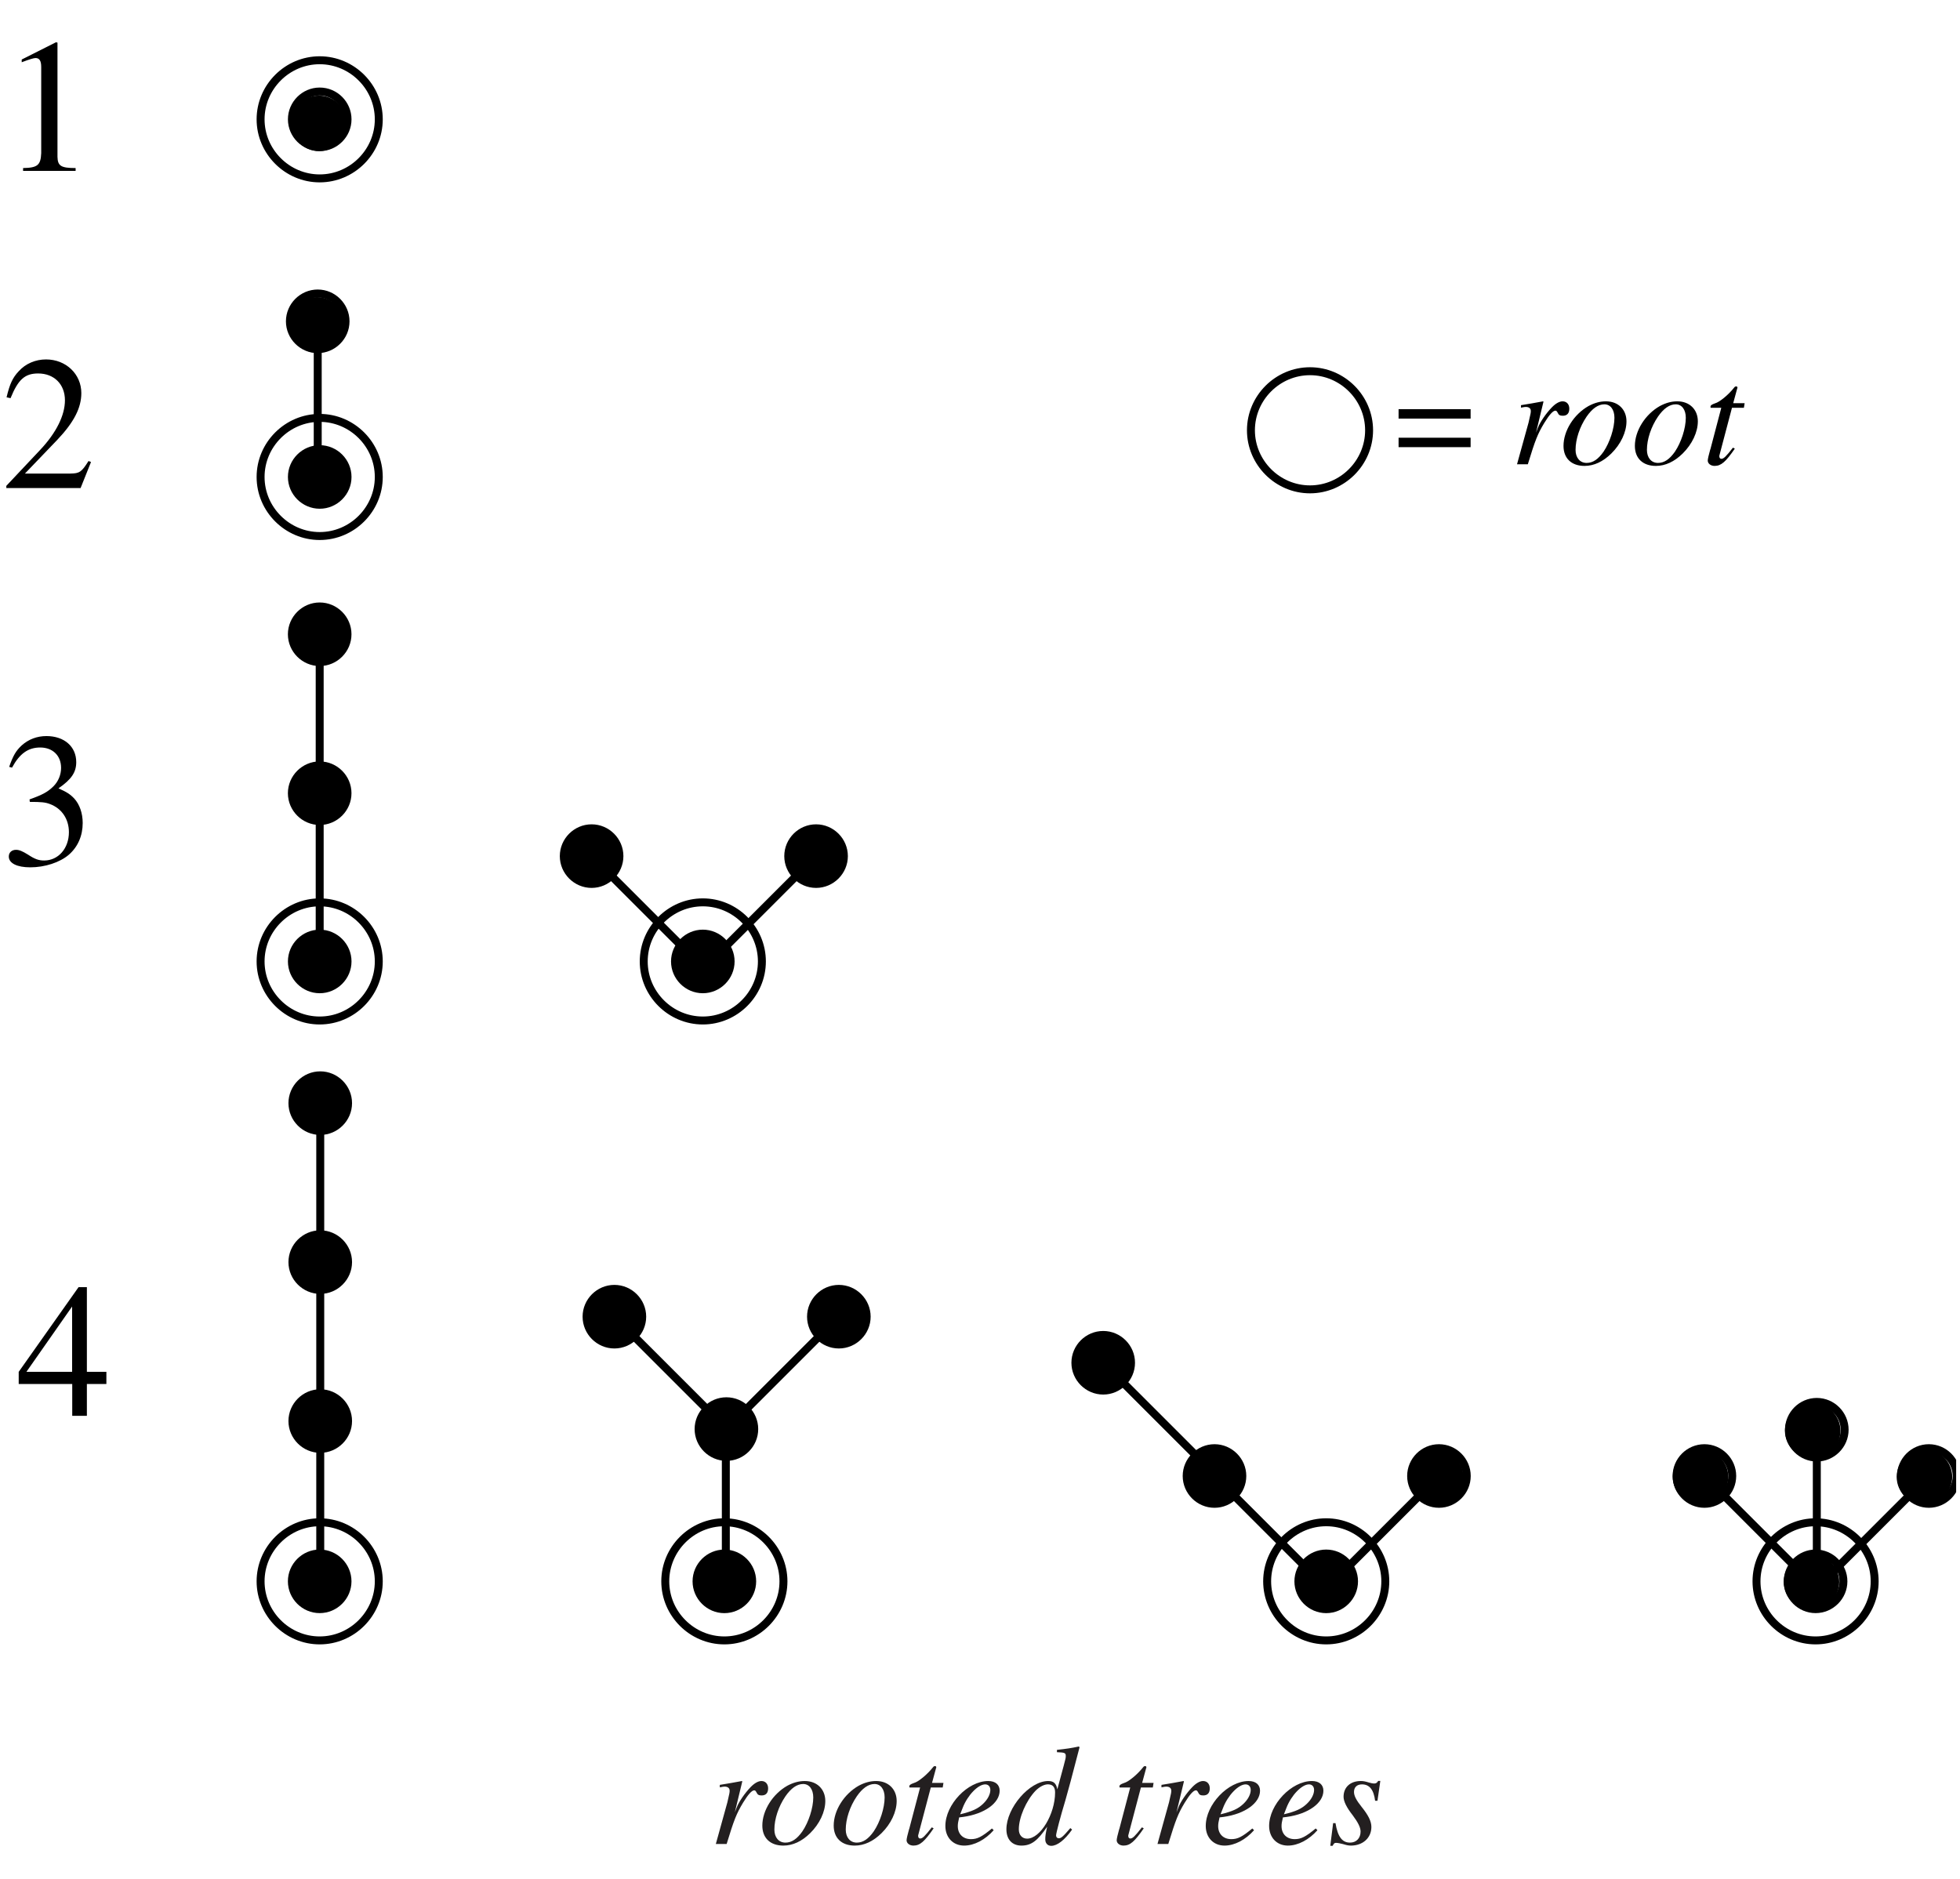<?xml version="1.0" encoding="UTF-8"?>
<svg xmlns="http://www.w3.org/2000/svg" xmlns:xlink="http://www.w3.org/1999/xlink" width="246.59" height="236.46" viewBox="0 0 246.59 236.46">
<defs>
<g>
<g id="glyph-0-0">
</g>
<g id="glyph-0-1">
<path d="M 2.828 0 L 9.438 0 L 9.438 -0.359 C 7.594 -0.359 7.188 -0.625 7.156 -1.766 L 7.156 -16.141 L 6.969 -16.188 L 2.656 -14.016 L 2.656 -13.672 C 3.594 -14.031 4.172 -14.203 4.391 -14.203 C 4.891 -14.203 5.109 -13.844 5.109 -13.078 L 5.109 -2.234 C 5.047 -0.719 4.641 -0.391 2.828 -0.359 Z M 2.828 0 "/>
</g>
<g id="glyph-0-2">
<path d="M 11.375 -3.281 L 11.062 -3.406 C 10.188 -2.016 9.922 -1.844 8.797 -1.828 L 3.062 -1.828 L 7.094 -6.031 C 9.219 -8.266 10.156 -10.078 10.156 -11.953 C 10.156 -14.344 8.219 -16.188 5.719 -16.188 C 4.406 -16.188 3.156 -15.672 2.281 -14.703 C 1.516 -13.891 1.156 -13.125 0.75 -11.422 L 1.25 -11.312 C 2.203 -13.656 3.047 -14.422 4.719 -14.422 C 6.75 -14.422 8.094 -13.047 8.094 -11.047 C 8.094 -9.156 7 -6.953 4.984 -4.812 L 0.719 -0.281 L 0.719 0 L 10.062 0 Z M 11.375 -3.281 "/>
</g>
<g id="glyph-0-3">
<path d="M 3.672 -7.906 C 5.078 -7.906 5.625 -7.859 6.188 -7.641 C 7.688 -7.094 8.594 -5.75 8.594 -4.094 C 8.594 -2.062 7.266 -0.531 5.484 -0.531 C 4.812 -0.531 4.328 -0.688 3.453 -1.266 C 2.75 -1.703 2.344 -1.875 1.938 -1.875 C 1.391 -1.875 1.031 -1.531 1.031 -1.031 C 1.031 -0.188 2.062 0.328 3.734 0.328 C 5.562 0.328 7.453 -0.281 8.594 -1.266 C 9.719 -2.25 10.328 -3.641 10.328 -5.25 C 10.328 -6.484 9.938 -7.594 9.266 -8.328 C 8.766 -8.859 8.312 -9.156 7.281 -9.609 C 8.906 -10.734 9.516 -11.625 9.516 -12.906 C 9.516 -14.875 8 -16.188 5.766 -16.188 C 4.578 -16.188 3.516 -15.781 2.656 -15.016 C 1.938 -14.344 1.578 -13.75 1.078 -12.312 L 1.438 -12.219 C 2.391 -13.984 3.469 -14.75 4.984 -14.75 C 6.562 -14.75 7.609 -13.719 7.609 -12.188 C 7.609 -11.328 7.266 -10.484 6.656 -9.875 C 5.938 -9.156 5.266 -8.797 3.641 -8.219 Z M 3.672 -7.906 "/>
</g>
<g id="glyph-0-4">
<path d="M 11.312 -5.531 L 8.859 -5.531 L 8.859 -16.188 L 7.812 -16.188 L 0.281 -5.531 L 0.281 -4 L 7.016 -4 L 7.016 0 L 8.859 0 L 8.859 -4 L 11.312 -4 Z M 7 -5.531 L 1.25 -5.531 L 7 -13.75 Z M 7 -5.531 "/>
</g>
<g id="glyph-1-0">
</g>
<g id="glyph-1-1">
<path d="M 9.594 -6.938 L 0.531 -6.938 L 0.531 -5.75 L 9.594 -5.75 Z M 9.594 -3.344 L 0.531 -3.344 L 0.531 -2.156 L 9.594 -2.156 Z M 9.594 -3.344 "/>
</g>
<g id="glyph-1-2">
</g>
<g id="glyph-2-0">
</g>
<g id="glyph-2-1">
<path d="M 2.172 0 C 3.109 -3.062 3.406 -3.812 4.234 -5.188 C 4.844 -6.188 5.328 -6.75 5.641 -6.75 C 5.766 -6.75 5.828 -6.672 5.922 -6.5 C 6.062 -6.188 6.219 -6.109 6.578 -6.109 C 7.109 -6.109 7.391 -6.422 7.391 -7 C 7.391 -7.547 7.062 -7.922 6.547 -7.922 C 6.141 -7.922 5.656 -7.641 5.188 -7.156 C 4.453 -6.391 3.734 -5.344 3.453 -4.625 L 3.203 -3.984 L 4.141 -7.875 L 4.094 -7.922 C 2.781 -7.688 2.625 -7.641 1.312 -7.438 L 1.312 -7.125 C 1.703 -7.203 1.781 -7.219 1.922 -7.219 C 2.312 -7.219 2.547 -7.031 2.547 -6.719 C 2.547 -6.469 2.547 -6.469 2.266 -5.25 L 0.812 0 Z M 2.172 0 "/>
</g>
<g id="glyph-2-2">
<path d="M 5.828 -7.922 C 5.062 -7.922 4.359 -7.719 3.625 -7.328 C 1.781 -6.281 0.484 -4.219 0.484 -2.312 C 0.484 -0.75 1.484 0.203 3.125 0.203 C 4.312 0.203 5.453 -0.328 6.5 -1.359 C 7.688 -2.531 8.406 -4.047 8.406 -5.406 C 8.406 -6.891 7.359 -7.922 5.828 -7.922 Z M 5.625 -7.547 C 6.391 -7.547 6.891 -6.875 6.891 -5.859 C 6.891 -4.531 6.312 -2.75 5.516 -1.578 C 4.844 -0.625 4.172 -0.172 3.391 -0.172 C 2.547 -0.172 2 -0.828 2 -1.812 C 2 -3.141 2.516 -4.719 3.391 -6 C 4.094 -7.016 4.844 -7.547 5.625 -7.547 Z M 5.625 -7.547 "/>
</g>
<g id="glyph-2-3">
<path d="M 5.312 -7.688 L 3.875 -7.688 L 4.375 -9.531 C 4.406 -9.562 4.406 -9.609 4.406 -9.641 C 4.406 -9.75 4.359 -9.797 4.25 -9.797 C 4.141 -9.797 4.094 -9.781 3.984 -9.641 C 3.281 -8.75 2.172 -7.828 1.594 -7.672 C 1.156 -7.516 1.016 -7.422 1.016 -7.219 C 1.016 -7.203 1.016 -7.156 1.047 -7.109 L 2.375 -7.109 L 1.078 -2.172 C 1.047 -2.016 1.016 -1.938 0.969 -1.797 C 0.797 -1.203 0.672 -0.641 0.672 -0.469 C 0.672 -0.094 1.047 0.203 1.531 0.203 C 2.359 0.203 2.938 -0.312 4.078 -1.969 L 3.844 -2.094 C 2.969 -0.969 2.672 -0.688 2.391 -0.688 C 2.219 -0.688 2.125 -0.812 2.125 -1.047 C 2.125 -1.062 2.125 -1.062 2.141 -1.125 L 3.719 -7.109 L 5.219 -7.109 Z M 5.312 -7.688 "/>
</g>
<g id="glyph-2-4">
<path d="M 6.422 -1.953 C 5.141 -0.891 4.578 -0.609 3.781 -0.609 C 2.781 -0.609 2.125 -1.25 2.125 -2.25 C 2.125 -2.516 2.156 -2.766 2.297 -3.344 L 2.797 -3.406 C 5.5 -3.781 7.391 -5.156 7.391 -6.703 C 7.391 -7.453 6.859 -7.922 5.953 -7.922 C 3.375 -7.922 0.562 -4.969 0.562 -2.266 C 0.562 -0.812 1.531 0.203 2.922 0.203 C 4.203 0.203 5.578 -0.531 6.641 -1.734 Z M 2.734 -4.531 C 3.344 -6.125 4.672 -7.5 5.578 -7.5 C 5.953 -7.5 6.219 -7.234 6.219 -6.797 C 6.219 -6.25 5.875 -5.594 5.312 -5.062 C 4.656 -4.438 3.969 -4.109 2.422 -3.734 Z M 2.734 -4.531 "/>
</g>
<g id="glyph-2-5">
<path d="M 8.312 -2 C 7.328 -0.859 7.141 -0.719 6.844 -0.719 C 6.656 -0.719 6.516 -0.859 6.516 -1.078 C 6.516 -1.359 7.078 -3.484 7.688 -5.5 C 8.094 -6.938 8.453 -8.234 9.469 -12.172 L 9.375 -12.266 C 8.438 -12.062 7.797 -11.969 6.625 -11.844 L 6.625 -11.547 C 7.609 -11.516 7.734 -11.453 7.734 -11.078 C 7.734 -10.828 7.719 -10.766 7.469 -9.828 L 6.672 -6.875 C 6.531 -7.625 6.219 -7.922 5.516 -7.922 C 3.172 -7.922 0.266 -4.547 0.266 -1.844 C 0.266 -0.578 0.984 0.203 2.156 0.203 C 3.375 0.203 4.172 -0.375 5.391 -2.172 C 5.188 -1.25 5.156 -0.984 5.156 -0.578 C 5.156 -0.094 5.453 0.234 5.906 0.234 C 6.656 0.234 7.609 -0.5 8.531 -1.812 Z M 5.578 -7.5 C 6.125 -7.469 6.391 -7.125 6.391 -6.484 C 6.391 -3.75 4.531 -0.672 2.875 -0.672 C 2.25 -0.672 1.828 -1.125 1.828 -1.844 C 1.828 -3.328 2.734 -5.422 3.906 -6.672 C 4.422 -7.203 5.078 -7.547 5.578 -7.5 Z M 5.578 -7.5 "/>
</g>
<g id="glyph-2-6">
</g>
<g id="glyph-2-7">
<path d="M 0.641 -2.625 L 0.281 0.234 L 0.578 0.234 C 0.734 -0.078 0.812 -0.141 1 -0.141 C 1.203 -0.141 1.531 -0.078 1.891 0.016 C 2.297 0.141 2.562 0.203 2.875 0.203 C 4.375 0.203 5.453 -0.766 5.453 -2.141 C 5.453 -2.844 5.078 -3.609 4.234 -4.656 C 3.562 -5.5 3.266 -6.047 3.266 -6.547 C 3.266 -7.141 3.641 -7.5 4.266 -7.5 C 5.203 -7.5 5.75 -6.844 5.922 -5.438 L 6.219 -5.438 L 6.578 -7.938 L 6.312 -7.938 C 6.156 -7.688 6.047 -7.609 5.781 -7.609 C 5.641 -7.609 5.469 -7.641 5.141 -7.734 C 4.688 -7.875 4.438 -7.922 4.125 -7.922 C 2.797 -7.922 1.953 -7.141 1.953 -5.938 C 1.953 -5.375 2.328 -4.594 3.094 -3.625 C 3.781 -2.703 4.094 -2.078 4.094 -1.562 C 4.094 -0.734 3.562 -0.172 2.766 -0.172 C 1.766 -0.172 1.219 -0.922 0.938 -2.625 Z M 0.641 -2.625 "/>
</g>
</g>
<clipPath id="clip-0">
<path clip-rule="nonzero" d="M 0.078 45 L 12 45 L 12 62 L 0.078 62 Z M 0.078 45 "/>
</clipPath>
<clipPath id="clip-1">
<path clip-rule="nonzero" d="M 232 176 L 246.105 176 L 246.105 195 L 232 195 Z M 232 176 "/>
</clipPath>
<clipPath id="clip-2">
<path clip-rule="nonzero" d="M 222 180 L 246.105 180 L 246.105 206 L 222 206 Z M 222 180 "/>
</clipPath>
</defs>
<path fill-rule="evenodd" fill="rgb(0%, 0%, 0%)" fill-opacity="1" d="M 43.625 15.52 C 43.625 17.434 42.051 19.012 40.133 19.012 C 38.219 19.012 36.641 17.434 36.641 15.52 C 36.641 13.602 38.219 12.027 40.133 12.027 C 42.051 12.027 43.625 13.602 43.625 15.52 "/>
<path fill="none" stroke-width="10" stroke-linecap="butt" stroke-linejoin="miter" stroke="rgb(0%, 0%, 0%)" stroke-opacity="1" stroke-miterlimit="4" d="M 436.481 2209.05 C 436.481 2189.866 420.702 2174.049 401.479 2174.049 C 382.295 2174.049 366.477 2189.866 366.477 2209.05 C 366.477 2228.274 382.295 2244.052 401.479 2244.052 C 420.702 2244.052 436.481 2228.274 436.481 2209.05 Z M 436.481 2209.05 " transform="matrix(0.1, 0, 0, -0.1, 0.076, 235.921)"/>
<path fill="none" stroke-width="10" stroke-linecap="butt" stroke-linejoin="miter" stroke="rgb(0%, 0%, 0%)" stroke-opacity="1" stroke-miterlimit="4" d="M 475.789 2209.05 C 475.789 2168.293 442.236 2134.74 401.44 2134.74 C 360.683 2134.74 327.091 2168.293 327.091 2209.05 C 327.091 2249.846 360.683 2283.399 401.44 2283.399 C 442.236 2283.399 475.789 2249.846 475.789 2209.05 Z M 475.789 2209.05 " transform="matrix(0.1, 0, 0, -0.1, 0.076, 235.921)"/>
<path fill="none" stroke-width="10" stroke-linecap="butt" stroke-linejoin="miter" stroke="rgb(0%, 0%, 0%)" stroke-opacity="1" stroke-miterlimit="4" d="M 1721.714 1817.807 C 1721.714 1777.011 1688.161 1743.458 1647.365 1743.458 C 1606.608 1743.458 1573.055 1777.011 1573.055 1817.807 C 1573.055 1858.564 1606.608 1892.117 1647.365 1892.117 C 1688.161 1892.117 1721.714 1858.564 1721.714 1817.807 Z M 1721.714 1817.807 " transform="matrix(0.1, 0, 0, -0.1, 0.076, 235.921)"/>
<path fill-rule="evenodd" fill="rgb(0%, 0%, 0%)" fill-opacity="1" d="M 43.625 60.418 C 43.625 62.332 42.051 63.906 40.133 63.906 C 38.219 63.906 36.641 62.332 36.641 60.418 C 36.641 58.5 38.219 56.926 40.133 56.926 C 42.051 56.926 43.625 58.5 43.625 60.418 "/>
<path fill="none" stroke-width="10" stroke-linecap="butt" stroke-linejoin="miter" stroke="rgb(0%, 0%, 0%)" stroke-opacity="1" stroke-miterlimit="4" d="M 436.481 1759.041 C 436.481 1739.856 420.702 1724.078 401.479 1724.078 C 382.295 1724.078 366.477 1739.856 366.477 1759.041 C 366.477 1778.264 382.295 1794.042 401.479 1794.042 C 420.702 1794.042 436.481 1778.264 436.481 1759.041 Z M 436.481 1759.041 " transform="matrix(0.1, 0, 0, -0.1, 0.076, 235.921)"/>
<path fill="none" stroke-width="10" stroke-linecap="butt" stroke-linejoin="miter" stroke="rgb(0%, 0%, 0%)" stroke-opacity="1" stroke-miterlimit="4" d="M 475.789 1759.041 C 475.789 1718.284 442.236 1684.731 401.44 1684.731 C 360.683 1684.731 327.091 1718.284 327.091 1759.041 C 327.091 1799.837 360.683 1833.39 401.44 1833.39 C 442.236 1833.39 475.789 1799.837 475.789 1759.041 Z M 475.789 1759.041 " transform="matrix(0.1, 0, 0, -0.1, 0.076, 235.921)"/>
<path fill-rule="evenodd" fill="rgb(0%, 0%, 0%)" fill-opacity="1" d="M 43.375 40.879 C 43.375 42.793 41.797 44.371 39.883 44.371 C 37.965 44.371 36.391 42.793 36.391 40.879 C 36.391 38.961 37.965 37.383 39.883 37.383 C 41.797 37.383 43.375 38.961 43.375 40.879 "/>
<path fill="none" stroke-width="10" stroke-linecap="butt" stroke-linejoin="miter" stroke="rgb(0%, 0%, 0%)" stroke-opacity="1" stroke-miterlimit="4" d="M 433.975 1954.877 C 433.975 1935.693 418.158 1919.876 398.973 1919.876 C 379.75 1919.876 363.972 1935.693 363.972 1954.877 C 363.972 1974.101 379.75 1989.918 398.973 1989.918 C 418.158 1989.918 433.975 1974.101 433.975 1954.877 Z M 433.975 1954.877 " transform="matrix(0.1, 0, 0, -0.1, 0.076, 235.921)"/>
<path fill="none" stroke-width="10" stroke-linecap="square" stroke-linejoin="miter" stroke="rgb(0%, 0%, 0%)" stroke-opacity="1" stroke-miterlimit="4" d="M 398.973 1949.905 L 398.973 1749.918 " transform="matrix(0.1, 0, 0, -0.1, 0.076, 235.921)"/>
<path fill-rule="evenodd" fill="rgb(0%, 0%, 0%)" fill-opacity="1" d="M 43.625 121.238 C 43.625 123.152 42.051 124.73 40.133 124.73 C 38.219 124.73 36.641 123.152 36.641 121.238 C 36.641 119.32 38.219 117.746 40.133 117.746 C 42.051 117.746 43.625 119.32 43.625 121.238 "/>
<path fill="none" stroke-width="10" stroke-linecap="butt" stroke-linejoin="miter" stroke="rgb(0%, 0%, 0%)" stroke-opacity="1" stroke-miterlimit="4" d="M 436.481 1149.448 C 436.481 1130.264 420.702 1114.447 401.479 1114.447 C 382.295 1114.447 366.477 1130.264 366.477 1149.448 C 366.477 1168.672 382.295 1184.45 401.479 1184.45 C 420.702 1184.45 436.481 1168.672 436.481 1149.448 Z M 436.481 1149.448 " transform="matrix(0.1, 0, 0, -0.1, 0.076, 235.921)"/>
<path fill="none" stroke-width="10" stroke-linecap="butt" stroke-linejoin="miter" stroke="rgb(0%, 0%, 0%)" stroke-opacity="1" stroke-miterlimit="4" d="M 475.789 1149.448 C 475.789 1108.692 442.236 1075.139 401.44 1075.139 C 360.683 1075.139 327.091 1108.692 327.091 1149.448 C 327.091 1190.245 360.683 1223.798 401.44 1223.798 C 442.236 1223.798 475.789 1190.245 475.789 1149.448 Z M 475.789 1149.448 " transform="matrix(0.1, 0, 0, -0.1, 0.076, 235.921)"/>
<path fill-rule="evenodd" fill="rgb(0%, 0%, 0%)" fill-opacity="1" d="M 43.621 80.164 C 43.621 82.078 42.047 83.656 40.129 83.656 C 38.215 83.656 36.637 82.078 36.637 80.164 C 36.637 78.25 38.215 76.672 40.129 76.672 C 42.047 76.672 43.621 78.25 43.621 80.164 "/>
<path fill="none" stroke-width="10" stroke-linecap="butt" stroke-linejoin="miter" stroke="rgb(0%, 0%, 0%)" stroke-opacity="1" stroke-miterlimit="4" d="M 436.441 1561.129 C 436.441 1541.944 420.663 1526.127 401.44 1526.127 C 382.255 1526.127 366.438 1541.944 366.438 1561.129 C 366.438 1580.313 382.255 1596.13 401.44 1596.13 C 420.663 1596.13 436.441 1580.313 436.441 1561.129 Z M 436.441 1561.129 " transform="matrix(0.1, 0, 0, -0.1, 0.076, 235.921)"/>
<path fill-rule="evenodd" fill="rgb(0%, 0%, 0%)" fill-opacity="1" d="M 43.621 100.117 C 43.621 102.035 42.047 103.609 40.129 103.609 C 38.215 103.609 36.637 102.035 36.637 100.117 C 36.637 98.203 38.215 96.625 40.129 96.625 C 42.047 96.625 43.621 98.203 43.621 100.117 "/>
<path fill="none" stroke-width="10" stroke-linecap="butt" stroke-linejoin="miter" stroke="rgb(0%, 0%, 0%)" stroke-opacity="1" stroke-miterlimit="4" d="M 436.441 1361.142 C 436.441 1341.918 420.663 1326.14 401.44 1326.14 C 382.255 1326.14 366.438 1341.918 366.438 1361.142 C 366.438 1380.326 382.255 1396.143 401.44 1396.143 C 420.663 1396.143 436.441 1380.326 436.441 1361.142 Z M 436.441 1361.142 " transform="matrix(0.1, 0, 0, -0.1, 0.076, 235.921)"/>
<path fill="none" stroke-width="10" stroke-linecap="square" stroke-linejoin="miter" stroke="rgb(0%, 0%, 0%)" stroke-opacity="1" stroke-miterlimit="4" d="M 401.44 1556.117 L 401.44 1356.13 " transform="matrix(0.1, 0, 0, -0.1, 0.076, 235.921)"/>
<path fill="none" stroke-width="10" stroke-linecap="square" stroke-linejoin="miter" stroke="rgb(0%, 0%, 0%)" stroke-opacity="1" stroke-miterlimit="4" d="M 401.44 1356.13 L 401.44 1156.143 " transform="matrix(0.1, 0, 0, -0.1, 0.076, 235.921)"/>
<path fill="none" stroke-width="10" stroke-linecap="butt" stroke-linejoin="miter" stroke="rgb(0%, 0%, 0%)" stroke-opacity="1" stroke-miterlimit="4" d="M 475.789 369.468 C 475.789 328.672 442.236 295.119 401.44 295.119 C 360.683 295.119 327.091 328.672 327.091 369.468 C 327.091 410.225 360.683 443.778 401.44 443.778 C 442.236 443.778 475.789 410.225 475.789 369.468 Z M 475.789 369.468 " transform="matrix(0.1, 0, 0, -0.1, 0.076, 235.921)"/>
<path fill-rule="evenodd" fill="rgb(0%, 0%, 0%)" fill-opacity="1" d="M 43.691 139.027 C 43.691 140.945 42.113 142.52 40.199 142.52 C 38.281 142.52 36.707 140.945 36.707 139.027 C 36.707 137.113 38.281 135.535 40.199 135.535 C 42.113 135.535 43.691 137.113 43.691 139.027 "/>
<path fill="none" stroke-width="10" stroke-linecap="butt" stroke-linejoin="miter" stroke="rgb(0%, 0%, 0%)" stroke-opacity="1" stroke-miterlimit="4" d="M 437.146 971.152 C 437.146 951.928 421.329 936.15 402.145 936.15 C 382.921 936.15 367.143 951.928 367.143 971.152 C 367.143 990.336 382.921 1006.153 402.145 1006.153 C 421.329 1006.153 437.146 990.336 437.146 971.152 Z M 437.146 971.152 " transform="matrix(0.1, 0, 0, -0.1, 0.076, 235.921)"/>
<path fill-rule="evenodd" fill="rgb(0%, 0%, 0%)" fill-opacity="1" d="M 43.691 158.984 C 43.691 160.898 42.113 162.477 40.199 162.477 C 38.281 162.477 36.707 160.898 36.707 158.984 C 36.707 157.066 38.281 155.492 40.199 155.492 C 42.113 155.492 43.691 157.066 43.691 158.984 "/>
<path fill="none" stroke-width="10" stroke-linecap="butt" stroke-linejoin="miter" stroke="rgb(0%, 0%, 0%)" stroke-opacity="1" stroke-miterlimit="4" d="M 437.146 771.126 C 437.146 751.941 421.329 736.124 402.145 736.124 C 382.921 736.124 367.143 751.941 367.143 771.126 C 367.143 790.349 382.921 806.127 402.145 806.127 C 421.329 806.127 437.146 790.349 437.146 771.126 Z M 437.146 771.126 " transform="matrix(0.1, 0, 0, -0.1, 0.076, 235.921)"/>
<path fill="none" stroke-width="10" stroke-linecap="square" stroke-linejoin="miter" stroke="rgb(0%, 0%, 0%)" stroke-opacity="1" stroke-miterlimit="4" d="M 402.145 966.14 L 402.145 766.153 " transform="matrix(0.1, 0, 0, -0.1, 0.076, 235.921)"/>
<path fill-rule="evenodd" fill="rgb(0%, 0%, 0%)" fill-opacity="1" d="M 43.691 178.938 C 43.691 180.852 42.113 182.43 40.199 182.43 C 38.281 182.43 36.707 180.852 36.707 178.938 C 36.707 177.023 38.281 175.445 40.199 175.445 C 42.113 175.445 43.691 177.023 43.691 178.938 "/>
<path fill="none" stroke-width="10" stroke-linecap="butt" stroke-linejoin="miter" stroke="rgb(0%, 0%, 0%)" stroke-opacity="1" stroke-miterlimit="4" d="M 437.146 571.139 C 437.146 551.954 421.329 536.137 402.145 536.137 C 382.921 536.137 367.143 551.954 367.143 571.139 C 367.143 590.323 382.921 606.14 402.145 606.14 C 421.329 606.14 437.146 590.323 437.146 571.139 Z M 437.146 571.139 " transform="matrix(0.1, 0, 0, -0.1, 0.076, 235.921)"/>
<path fill="none" stroke-width="10" stroke-linecap="square" stroke-linejoin="miter" stroke="rgb(0%, 0%, 0%)" stroke-opacity="1" stroke-miterlimit="4" d="M 402.145 766.153 L 402.145 566.127 " transform="matrix(0.1, 0, 0, -0.1, 0.076, 235.921)"/>
<path fill-rule="evenodd" fill="rgb(0%, 0%, 0%)" fill-opacity="1" d="M 43.621 199.059 C 43.621 200.977 42.047 202.551 40.129 202.551 C 38.215 202.551 36.637 200.977 36.637 199.059 C 36.637 197.145 38.215 195.566 40.129 195.566 C 42.047 195.566 43.621 197.145 43.621 199.059 "/>
<path fill="none" stroke-width="10" stroke-linecap="butt" stroke-linejoin="miter" stroke="rgb(0%, 0%, 0%)" stroke-opacity="1" stroke-miterlimit="4" d="M 436.441 369.468 C 436.441 350.245 420.663 334.467 401.44 334.467 C 382.255 334.467 366.438 350.245 366.438 369.468 C 366.438 388.653 382.255 404.47 401.44 404.47 C 420.663 404.47 436.441 388.653 436.441 369.468 Z M 436.441 369.468 " transform="matrix(0.1, 0, 0, -0.1, 0.076, 235.921)"/>
<path fill="none" stroke-width="10" stroke-linecap="square" stroke-linejoin="miter" stroke="rgb(0%, 0%, 0%)" stroke-opacity="1" stroke-miterlimit="4" d="M 402.145 566.127 L 402.145 366.14 " transform="matrix(0.1, 0, 0, -0.1, 0.076, 235.921)"/>
<g fill="rgb(0%, 0%, 0%)" fill-opacity="1">
<use xlink:href="#glyph-0-1" x="0.076" y="21.505"/>
</g>
<g clip-path="url(#clip-0)">
<g fill="rgb(0%, 0%, 0%)" fill-opacity="1">
<use xlink:href="#glyph-0-2" x="0.076" y="61.414"/>
</g>
</g>
<g fill="rgb(0%, 0%, 0%)" fill-opacity="1">
<use xlink:href="#glyph-0-3" x="0.076" y="108.806"/>
</g>
<g fill="rgb(0%, 0%, 0%)" fill-opacity="1">
<use xlink:href="#glyph-0-4" x="2.072" y="178.147"/>
</g>
<g fill="rgb(0%, 0%, 0%)" fill-opacity="1">
<use xlink:href="#glyph-1-1" x="175.426" y="58.421"/>
<use xlink:href="#glyph-1-2" x="185.555" y="58.421"/>
</g>
<g fill="rgb(0%, 0%, 0%)" fill-opacity="1">
<use xlink:href="#glyph-2-1" x="190.045" y="58.421"/>
</g>
<g fill="rgb(0%, 0%, 0%)" fill-opacity="1">
<use xlink:href="#glyph-2-2" x="196.223" y="58.421"/>
<use xlink:href="#glyph-2-2" x="205.202" y="58.421"/>
<use xlink:href="#glyph-2-3" x="214.182" y="58.421"/>
</g>
<path fill="none" stroke-width="10" stroke-linecap="butt" stroke-linejoin="miter" stroke="rgb(0%, 0%, 0%)" stroke-opacity="1" stroke-miterlimit="4" d="M 984.918 369.468 C 984.918 328.672 951.326 295.119 910.569 295.119 C 869.812 295.119 836.22 328.672 836.22 369.468 C 836.22 410.225 869.812 443.778 910.569 443.778 C 951.326 443.778 984.918 410.225 984.918 369.468 Z M 984.918 369.468 " transform="matrix(0.1, 0, 0, -0.1, 0.076, 235.921)"/>
<path fill-rule="evenodd" fill="rgb(0%, 0%, 0%)" fill-opacity="1" d="M 108.789 165.836 C 108.789 167.75 107.211 169.328 105.297 169.328 C 103.379 169.328 101.805 167.75 101.805 165.836 C 101.805 163.918 103.379 162.344 105.297 162.344 C 107.211 162.344 108.789 163.918 108.789 165.836 "/>
<path fill="none" stroke-width="10" stroke-linecap="butt" stroke-linejoin="miter" stroke="rgb(0%, 0%, 0%)" stroke-opacity="1" stroke-miterlimit="4" d="M 1089.609 702.453 C 1089.609 683.269 1073.792 667.452 1054.608 667.452 C 1035.384 667.452 1019.606 683.269 1019.606 702.453 C 1019.606 721.677 1035.384 737.455 1054.608 737.455 C 1073.792 737.455 1089.609 721.677 1089.609 702.453 Z M 1089.609 702.453 " transform="matrix(0.1, 0, 0, -0.1, 0.076, 235.921)"/>
<path fill-rule="evenodd" fill="rgb(0%, 0%, 0%)" fill-opacity="1" d="M 94.676 179.945 C 94.676 181.859 93.102 183.438 91.184 183.438 C 89.27 183.438 87.691 181.859 87.691 179.945 C 87.691 178.027 89.27 176.453 91.184 176.453 C 93.102 176.453 94.676 178.027 94.676 179.945 "/>
<path fill="none" stroke-width="10" stroke-linecap="butt" stroke-linejoin="miter" stroke="rgb(0%, 0%, 0%)" stroke-opacity="1" stroke-miterlimit="4" d="M 948.154 561.037 C 948.154 541.853 932.376 526.036 913.153 526.036 C 893.968 526.036 878.151 541.853 878.151 561.037 C 878.151 580.261 893.968 596.039 913.153 596.039 C 932.376 596.039 948.154 580.261 948.154 561.037 Z M 948.154 561.037 " transform="matrix(0.1, 0, 0, -0.1, 0.076, 235.921)"/>
<path fill="none" stroke-width="10" stroke-linecap="square" stroke-linejoin="miter" stroke="rgb(0%, 0%, 0%)" stroke-opacity="1" stroke-miterlimit="4" d="M 1051.045 698.93 L 909.629 557.514 " transform="matrix(0.1, 0, 0, -0.1, 0.076, 235.921)"/>
<path fill-rule="evenodd" fill="rgb(0%, 0%, 0%)" fill-opacity="1" d="M 80.613 165.836 C 80.613 167.75 79.035 169.328 77.121 169.328 C 75.207 169.328 73.629 167.75 73.629 165.836 C 73.629 163.918 75.207 162.344 77.121 162.344 C 79.035 162.344 80.613 163.918 80.613 165.836 "/>
<path fill="none" stroke-width="10" stroke-linecap="butt" stroke-linejoin="miter" stroke="rgb(0%, 0%, 0%)" stroke-opacity="1" stroke-miterlimit="4" d="M 807.208 702.453 C 807.208 683.269 791.391 667.452 772.206 667.452 C 753.022 667.452 737.205 683.269 737.205 702.453 C 737.205 721.677 753.022 737.455 772.206 737.455 C 791.391 737.455 807.208 721.677 807.208 702.453 Z M 807.208 702.453 " transform="matrix(0.1, 0, 0, -0.1, 0.076, 235.921)"/>
<path fill="none" stroke-width="10" stroke-linecap="square" stroke-linejoin="miter" stroke="rgb(0%, 0%, 0%)" stroke-opacity="1" stroke-miterlimit="4" d="M 775.73 698.93 L 917.185 557.514 " transform="matrix(0.1, 0, 0, -0.1, 0.076, 235.921)"/>
<path fill-rule="evenodd" fill="rgb(0%, 0%, 0%)" fill-opacity="1" d="M 94.418 199.062 C 94.418 200.977 92.84 202.555 90.926 202.555 C 89.012 202.555 87.434 200.977 87.434 199.062 C 87.434 197.145 89.012 195.57 90.926 195.57 C 92.84 195.57 94.418 197.145 94.418 199.062 "/>
<path fill="none" stroke-width="10" stroke-linecap="butt" stroke-linejoin="miter" stroke="rgb(0%, 0%, 0%)" stroke-opacity="1" stroke-miterlimit="4" d="M 945.57 369.429 C 945.57 350.245 929.753 334.427 910.569 334.427 C 891.384 334.427 875.567 350.245 875.567 369.429 C 875.567 388.653 891.384 404.431 910.569 404.431 C 929.753 404.431 945.57 388.653 945.57 369.429 Z M 945.57 369.429 " transform="matrix(0.1, 0, 0, -0.1, 0.076, 235.921)"/>
<path fill="none" stroke-width="10" stroke-linecap="square" stroke-linejoin="miter" stroke="rgb(0%, 0%, 0%)" stroke-opacity="1" stroke-miterlimit="4" d="M 912.409 555.713 L 912.409 355.687 " transform="matrix(0.1, 0, 0, -0.1, 0.076, 235.921)"/>
<path fill="none" stroke-width="10" stroke-linecap="butt" stroke-linejoin="miter" stroke="rgb(0%, 0%, 0%)" stroke-opacity="1" stroke-miterlimit="4" d="M 1742.112 369.468 C 1742.112 328.672 1708.559 295.119 1667.763 295.119 C 1627.006 295.119 1593.453 328.672 1593.453 369.468 C 1593.453 410.225 1627.006 443.778 1667.763 443.778 C 1708.559 443.778 1742.112 410.225 1742.112 369.468 Z M 1742.112 369.468 " transform="matrix(0.1, 0, 0, -0.1, 0.076, 235.921)"/>
<path fill-rule="evenodd" fill="rgb(0%, 0%, 0%)" fill-opacity="1" d="M 184.113 185.836 C 184.113 187.754 182.539 189.328 180.625 189.328 C 178.707 189.328 177.133 187.754 177.133 185.836 C 177.133 183.922 178.707 182.344 180.625 182.344 C 182.539 182.344 184.113 183.922 184.113 185.836 "/>
<path fill="none" stroke-width="10" stroke-linecap="butt" stroke-linejoin="miter" stroke="rgb(0%, 0%, 0%)" stroke-opacity="1" stroke-miterlimit="4" d="M 1844.572 501.997 C 1844.572 482.773 1828.794 466.995 1809.609 466.995 C 1790.386 466.995 1774.608 482.773 1774.608 501.997 C 1774.608 521.181 1790.386 536.998 1809.609 536.998 C 1828.794 536.998 1844.572 521.181 1844.572 501.997 Z M 1844.572 501.997 " transform="matrix(0.1, 0, 0, -0.1, 0.076, 235.921)"/>
<path fill-rule="evenodd" fill="rgb(0%, 0%, 0%)" fill-opacity="1" d="M 169.965 199.062 C 169.965 200.977 168.391 202.555 166.473 202.555 C 164.559 202.555 162.98 200.977 162.98 199.062 C 162.98 197.145 164.559 195.57 166.473 195.57 C 168.391 195.57 169.965 197.145 169.965 199.062 "/>
<path fill="none" stroke-width="10" stroke-linecap="butt" stroke-linejoin="miter" stroke="rgb(0%, 0%, 0%)" stroke-opacity="1" stroke-miterlimit="4" d="M 1702.764 369.429 C 1702.764 350.245 1686.986 334.427 1667.763 334.427 C 1648.578 334.427 1632.761 350.245 1632.761 369.429 C 1632.761 388.653 1648.578 404.431 1667.763 404.431 C 1686.986 404.431 1702.764 388.653 1702.764 369.429 Z M 1702.764 369.429 " transform="matrix(0.1, 0, 0, -0.1, 0.076, 235.921)"/>
<path fill="none" stroke-width="10" stroke-linecap="square" stroke-linejoin="miter" stroke="rgb(0%, 0%, 0%)" stroke-opacity="1" stroke-miterlimit="4" d="M 1806.046 498.434 L 1664.63 357.018 " transform="matrix(0.1, 0, 0, -0.1, 0.076, 235.921)"/>
<path fill-rule="evenodd" fill="rgb(0%, 0%, 0%)" fill-opacity="1" d="M 155.941 185.836 C 155.941 187.754 154.363 189.328 152.449 189.328 C 150.535 189.328 148.957 187.754 148.957 185.836 C 148.957 183.922 150.535 182.344 152.449 182.344 C 154.363 182.344 155.941 183.922 155.941 185.836 "/>
<path fill="none" stroke-width="10" stroke-linecap="butt" stroke-linejoin="miter" stroke="rgb(0%, 0%, 0%)" stroke-opacity="1" stroke-miterlimit="4" d="M 1562.21 501.997 C 1562.21 482.773 1546.392 466.995 1527.208 466.995 C 1508.024 466.995 1492.206 482.773 1492.206 501.997 C 1492.206 521.181 1508.024 536.998 1527.208 536.998 C 1546.392 536.998 1562.21 521.181 1562.21 501.997 Z M 1562.21 501.997 " transform="matrix(0.1, 0, 0, -0.1, 0.076, 235.921)"/>
<path fill="none" stroke-width="10" stroke-linecap="square" stroke-linejoin="miter" stroke="rgb(0%, 0%, 0%)" stroke-opacity="1" stroke-miterlimit="4" d="M 1530.732 498.434 L 1672.187 357.018 " transform="matrix(0.1, 0, 0, -0.1, 0.076, 235.921)"/>
<path fill-rule="evenodd" fill="rgb(0%, 0%, 0%)" fill-opacity="1" d="M 141.973 171.621 C 141.973 173.535 140.398 175.113 138.48 175.113 C 136.566 175.113 134.988 173.535 134.988 171.621 C 134.988 169.703 136.566 168.129 138.48 168.129 C 140.398 168.129 141.973 169.703 141.973 171.621 "/>
<path fill="none" stroke-width="10" stroke-linecap="butt" stroke-linejoin="miter" stroke="rgb(0%, 0%, 0%)" stroke-opacity="1" stroke-miterlimit="4" d="M 1422.203 644.47 C 1422.203 625.285 1406.425 609.468 1387.201 609.468 C 1368.017 609.468 1352.2 625.285 1352.2 644.47 C 1352.2 663.693 1368.017 679.471 1387.201 679.471 C 1406.425 679.471 1422.203 663.693 1422.203 644.47 Z M 1422.203 644.47 " transform="matrix(0.1, 0, 0, -0.1, 0.076, 235.921)"/>
<path fill="none" stroke-width="10" stroke-linecap="square" stroke-linejoin="miter" stroke="rgb(0%, 0%, 0%)" stroke-opacity="1" stroke-miterlimit="4" d="M 1390.725 640.946 L 1532.18 499.53 " transform="matrix(0.1, 0, 0, -0.1, 0.076, 235.921)"/>
<path fill="none" stroke-width="10" stroke-linecap="butt" stroke-linejoin="miter" stroke="rgb(0%, 0%, 0%)" stroke-opacity="1" stroke-miterlimit="4" d="M 2357.772 369.468 C 2357.772 328.672 2324.219 295.119 2283.462 295.119 C 2242.666 295.119 2209.113 328.672 2209.113 369.468 C 2209.113 410.225 2242.666 443.778 2283.462 443.778 C 2324.219 443.778 2357.772 410.225 2357.772 369.468 Z M 2357.772 369.468 " transform="matrix(0.1, 0, 0, -0.1, 0.076, 235.921)"/>
<path fill-rule="evenodd" fill="rgb(0%, 0%, 0%)" fill-opacity="1" d="M 245.609 185.836 C 245.609 187.75 244.035 189.328 242.117 189.328 C 240.203 189.328 238.625 187.75 238.625 185.836 C 238.625 183.922 240.203 182.344 242.117 182.344 C 244.035 182.344 245.609 183.922 245.609 185.836 "/>
<g clip-path="url(#clip-1)">
<path fill="none" stroke-width="10" stroke-linecap="butt" stroke-linejoin="miter" stroke="rgb(0%, 0%, 0%)" stroke-opacity="1" stroke-miterlimit="4" d="M 2460.937 501.997 C 2460.937 482.812 2445.159 466.995 2425.935 466.995 C 2406.751 466.995 2390.934 482.812 2390.934 501.997 C 2390.934 521.181 2406.751 536.998 2425.935 536.998 C 2445.159 536.998 2460.937 521.181 2460.937 501.997 Z M 2460.937 501.997 " transform="matrix(0.1, 0, 0, -0.1, 0.076, 235.921)"/>
</g>
<path fill-rule="evenodd" fill="rgb(0%, 0%, 0%)" fill-opacity="1" d="M 231.395 199.059 C 231.395 200.977 229.816 202.551 227.902 202.551 C 225.988 202.551 224.41 200.977 224.41 199.059 C 224.41 197.145 225.988 195.566 227.902 195.566 C 229.816 195.566 231.395 197.145 231.395 199.059 "/>
<path fill="none" stroke-width="10" stroke-linecap="butt" stroke-linejoin="miter" stroke="rgb(0%, 0%, 0%)" stroke-opacity="1" stroke-miterlimit="4" d="M 2318.464 369.468 C 2318.464 350.245 2302.647 334.467 2283.462 334.467 C 2264.278 334.467 2248.461 350.245 2248.461 369.468 C 2248.461 388.653 2264.278 404.47 2283.462 404.47 C 2302.647 404.47 2318.464 388.653 2318.464 369.468 Z M 2318.464 369.468 " transform="matrix(0.1, 0, 0, -0.1, 0.076, 235.921)"/>
<g clip-path="url(#clip-2)">
<path fill="none" stroke-width="10" stroke-linecap="square" stroke-linejoin="miter" stroke="rgb(0%, 0%, 0%)" stroke-opacity="1" stroke-miterlimit="4" d="M 2422.412 498.473 L 2280.996 357.057 " transform="matrix(0.1, 0, 0, -0.1, 0.076, 235.921)"/>
</g>
<path fill-rule="evenodd" fill="rgb(0%, 0%, 0%)" fill-opacity="1" d="M 217.438 185.836 C 217.438 187.75 215.859 189.328 213.945 189.328 C 212.027 189.328 210.453 187.75 210.453 185.836 C 210.453 183.922 212.027 182.344 213.945 182.344 C 215.859 182.344 217.438 183.922 217.438 185.836 "/>
<path fill="none" stroke-width="10" stroke-linecap="butt" stroke-linejoin="miter" stroke="rgb(0%, 0%, 0%)" stroke-opacity="1" stroke-miterlimit="4" d="M 2178.575 501.997 C 2178.575 482.812 2162.758 466.995 2143.573 466.995 C 2124.35 466.995 2108.572 482.812 2108.572 501.997 C 2108.572 521.181 2124.35 536.998 2143.573 536.998 C 2162.758 536.998 2178.575 521.181 2178.575 501.997 Z M 2178.575 501.997 " transform="matrix(0.1, 0, 0, -0.1, 0.076, 235.921)"/>
<path fill="none" stroke-width="10" stroke-linecap="square" stroke-linejoin="miter" stroke="rgb(0%, 0%, 0%)" stroke-opacity="1" stroke-miterlimit="4" d="M 2147.097 498.473 L 2288.513 357.057 " transform="matrix(0.1, 0, 0, -0.1, 0.076, 235.921)"/>
<path fill-rule="evenodd" fill="rgb(0%, 0%, 0%)" fill-opacity="1" d="M 231.547 180.027 C 231.547 181.941 229.973 183.52 228.055 183.52 C 226.141 183.52 224.562 181.941 224.562 180.027 C 224.562 178.113 226.141 176.535 228.055 176.535 C 229.973 176.535 231.547 178.113 231.547 180.027 "/>
<path fill="none" stroke-width="10" stroke-linecap="butt" stroke-linejoin="miter" stroke="rgb(0%, 0%, 0%)" stroke-opacity="1" stroke-miterlimit="4" d="M 2319.991 560.215 C 2319.991 541.031 2304.213 525.214 2284.989 525.214 C 2265.805 525.214 2249.988 541.031 2249.988 560.215 C 2249.988 579.4 2265.805 595.217 2284.989 595.217 C 2304.213 595.217 2319.991 579.4 2319.991 560.215 Z M 2319.991 560.215 " transform="matrix(0.1, 0, 0, -0.1, 0.076, 235.921)"/>
<path fill="none" stroke-width="10" stroke-linecap="square" stroke-linejoin="miter" stroke="rgb(0%, 0%, 0%)" stroke-opacity="1" stroke-miterlimit="4" d="M 2284.989 555.204 L 2284.989 355.217 " transform="matrix(0.1, 0, 0, -0.1, 0.076, 235.921)"/>
<path fill="none" stroke-width="10" stroke-linecap="butt" stroke-linejoin="miter" stroke="rgb(0%, 0%, 0%)" stroke-opacity="1" stroke-miterlimit="4" d="M 957.786 1149.448 C 957.786 1108.692 924.233 1075.139 883.476 1075.139 C 842.68 1075.139 809.127 1108.692 809.127 1149.448 C 809.127 1190.245 842.68 1223.798 883.476 1223.798 C 924.233 1223.798 957.786 1190.245 957.786 1149.448 Z M 957.786 1149.448 " transform="matrix(0.1, 0, 0, -0.1, 0.076, 235.921)"/>
<path fill-rule="evenodd" fill="rgb(0%, 0%, 0%)" fill-opacity="1" d="M 105.93 108.016 C 105.93 109.93 104.352 111.508 102.438 111.508 C 100.52 111.508 98.945 109.93 98.945 108.016 C 98.945 106.098 100.52 104.523 102.438 104.523 C 104.352 104.523 105.93 106.098 105.93 108.016 "/>
<path fill="none" stroke-width="10" stroke-linecap="butt" stroke-linejoin="miter" stroke="rgb(0%, 0%, 0%)" stroke-opacity="1" stroke-miterlimit="4" d="M 1060.95 1281.977 C 1060.95 1262.793 1045.133 1246.975 1025.949 1246.975 C 1006.725 1246.975 990.947 1262.793 990.947 1281.977 C 990.947 1301.201 1006.725 1316.979 1025.949 1316.979 C 1045.133 1316.979 1060.95 1301.201 1060.95 1281.977 Z M 1060.95 1281.977 " transform="matrix(0.1, 0, 0, -0.1, 0.076, 235.921)"/>
<path fill-rule="evenodd" fill="rgb(0%, 0%, 0%)" fill-opacity="1" d="M 91.711 121.238 C 91.711 123.152 90.137 124.73 88.223 124.73 C 86.305 124.73 84.73 123.152 84.73 121.238 C 84.73 119.324 86.305 117.746 88.223 117.746 C 90.137 117.746 91.711 119.324 91.711 121.238 "/>
<path fill="none" stroke-width="10" stroke-linecap="butt" stroke-linejoin="miter" stroke="rgb(0%, 0%, 0%)" stroke-opacity="1" stroke-miterlimit="4" d="M 918.438 1149.448 C 918.438 1130.264 902.66 1114.447 883.476 1114.447 C 864.252 1114.447 848.474 1130.264 848.474 1149.448 C 848.474 1168.633 864.252 1184.45 883.476 1184.45 C 902.66 1184.45 918.438 1168.633 918.438 1149.448 Z M 918.438 1149.448 " transform="matrix(0.1, 0, 0, -0.1, 0.076, 235.921)"/>
<path fill="none" stroke-width="10" stroke-linecap="square" stroke-linejoin="miter" stroke="rgb(0%, 0%, 0%)" stroke-opacity="1" stroke-miterlimit="4" d="M 1022.386 1278.453 L 880.97 1137.037 " transform="matrix(0.1, 0, 0, -0.1, 0.076, 235.921)"/>
<path fill-rule="evenodd" fill="rgb(0%, 0%, 0%)" fill-opacity="1" d="M 77.754 108.016 C 77.754 109.93 76.18 111.508 74.262 111.508 C 72.348 111.508 70.77 109.93 70.77 108.016 C 70.77 106.098 72.348 104.523 74.262 104.523 C 76.18 104.523 77.754 106.098 77.754 108.016 "/>
<path fill="none" stroke-width="10" stroke-linecap="butt" stroke-linejoin="miter" stroke="rgb(0%, 0%, 0%)" stroke-opacity="1" stroke-miterlimit="4" d="M 778.549 1281.977 C 778.549 1262.793 762.771 1246.975 743.547 1246.975 C 724.363 1246.975 708.546 1262.793 708.546 1281.977 C 708.546 1301.201 724.363 1316.979 743.547 1316.979 C 762.771 1316.979 778.549 1301.201 778.549 1281.977 Z M 778.549 1281.977 " transform="matrix(0.1, 0, 0, -0.1, 0.076, 235.921)"/>
<path fill="none" stroke-width="10" stroke-linecap="square" stroke-linejoin="miter" stroke="rgb(0%, 0%, 0%)" stroke-opacity="1" stroke-miterlimit="4" d="M 747.11 1278.453 L 888.526 1137.037 " transform="matrix(0.1, 0, 0, -0.1, 0.076, 235.921)"/>
<g fill="rgb(13.73%, 12.16%, 12.549%)" fill-opacity="1">
<use xlink:href="#glyph-2-1" x="89.248" y="232.024"/>
</g>
<g fill="rgb(13.73%, 12.16%, 12.549%)" fill-opacity="1">
<use xlink:href="#glyph-2-2" x="95.426" y="232.024"/>
<use xlink:href="#glyph-2-2" x="104.405" y="232.024"/>
<use xlink:href="#glyph-2-3" x="113.385" y="232.024"/>
<use xlink:href="#glyph-2-4" x="118.377" y="232.024"/>
<use xlink:href="#glyph-2-5" x="126.351" y="232.024"/>
<use xlink:href="#glyph-2-6" x="135.331" y="232.024"/>
<use xlink:href="#glyph-2-3" x="139.82" y="232.024"/>
<use xlink:href="#glyph-2-1" x="144.813" y="232.024"/>
</g>
<g fill="rgb(13.73%, 12.16%, 12.549%)" fill-opacity="1">
<use xlink:href="#glyph-2-4" x="151.135" y="232.024"/>
<use xlink:href="#glyph-2-4" x="159.108" y="232.024"/>
<use xlink:href="#glyph-2-7" x="167.082" y="232.024"/>
</g>
</svg>
